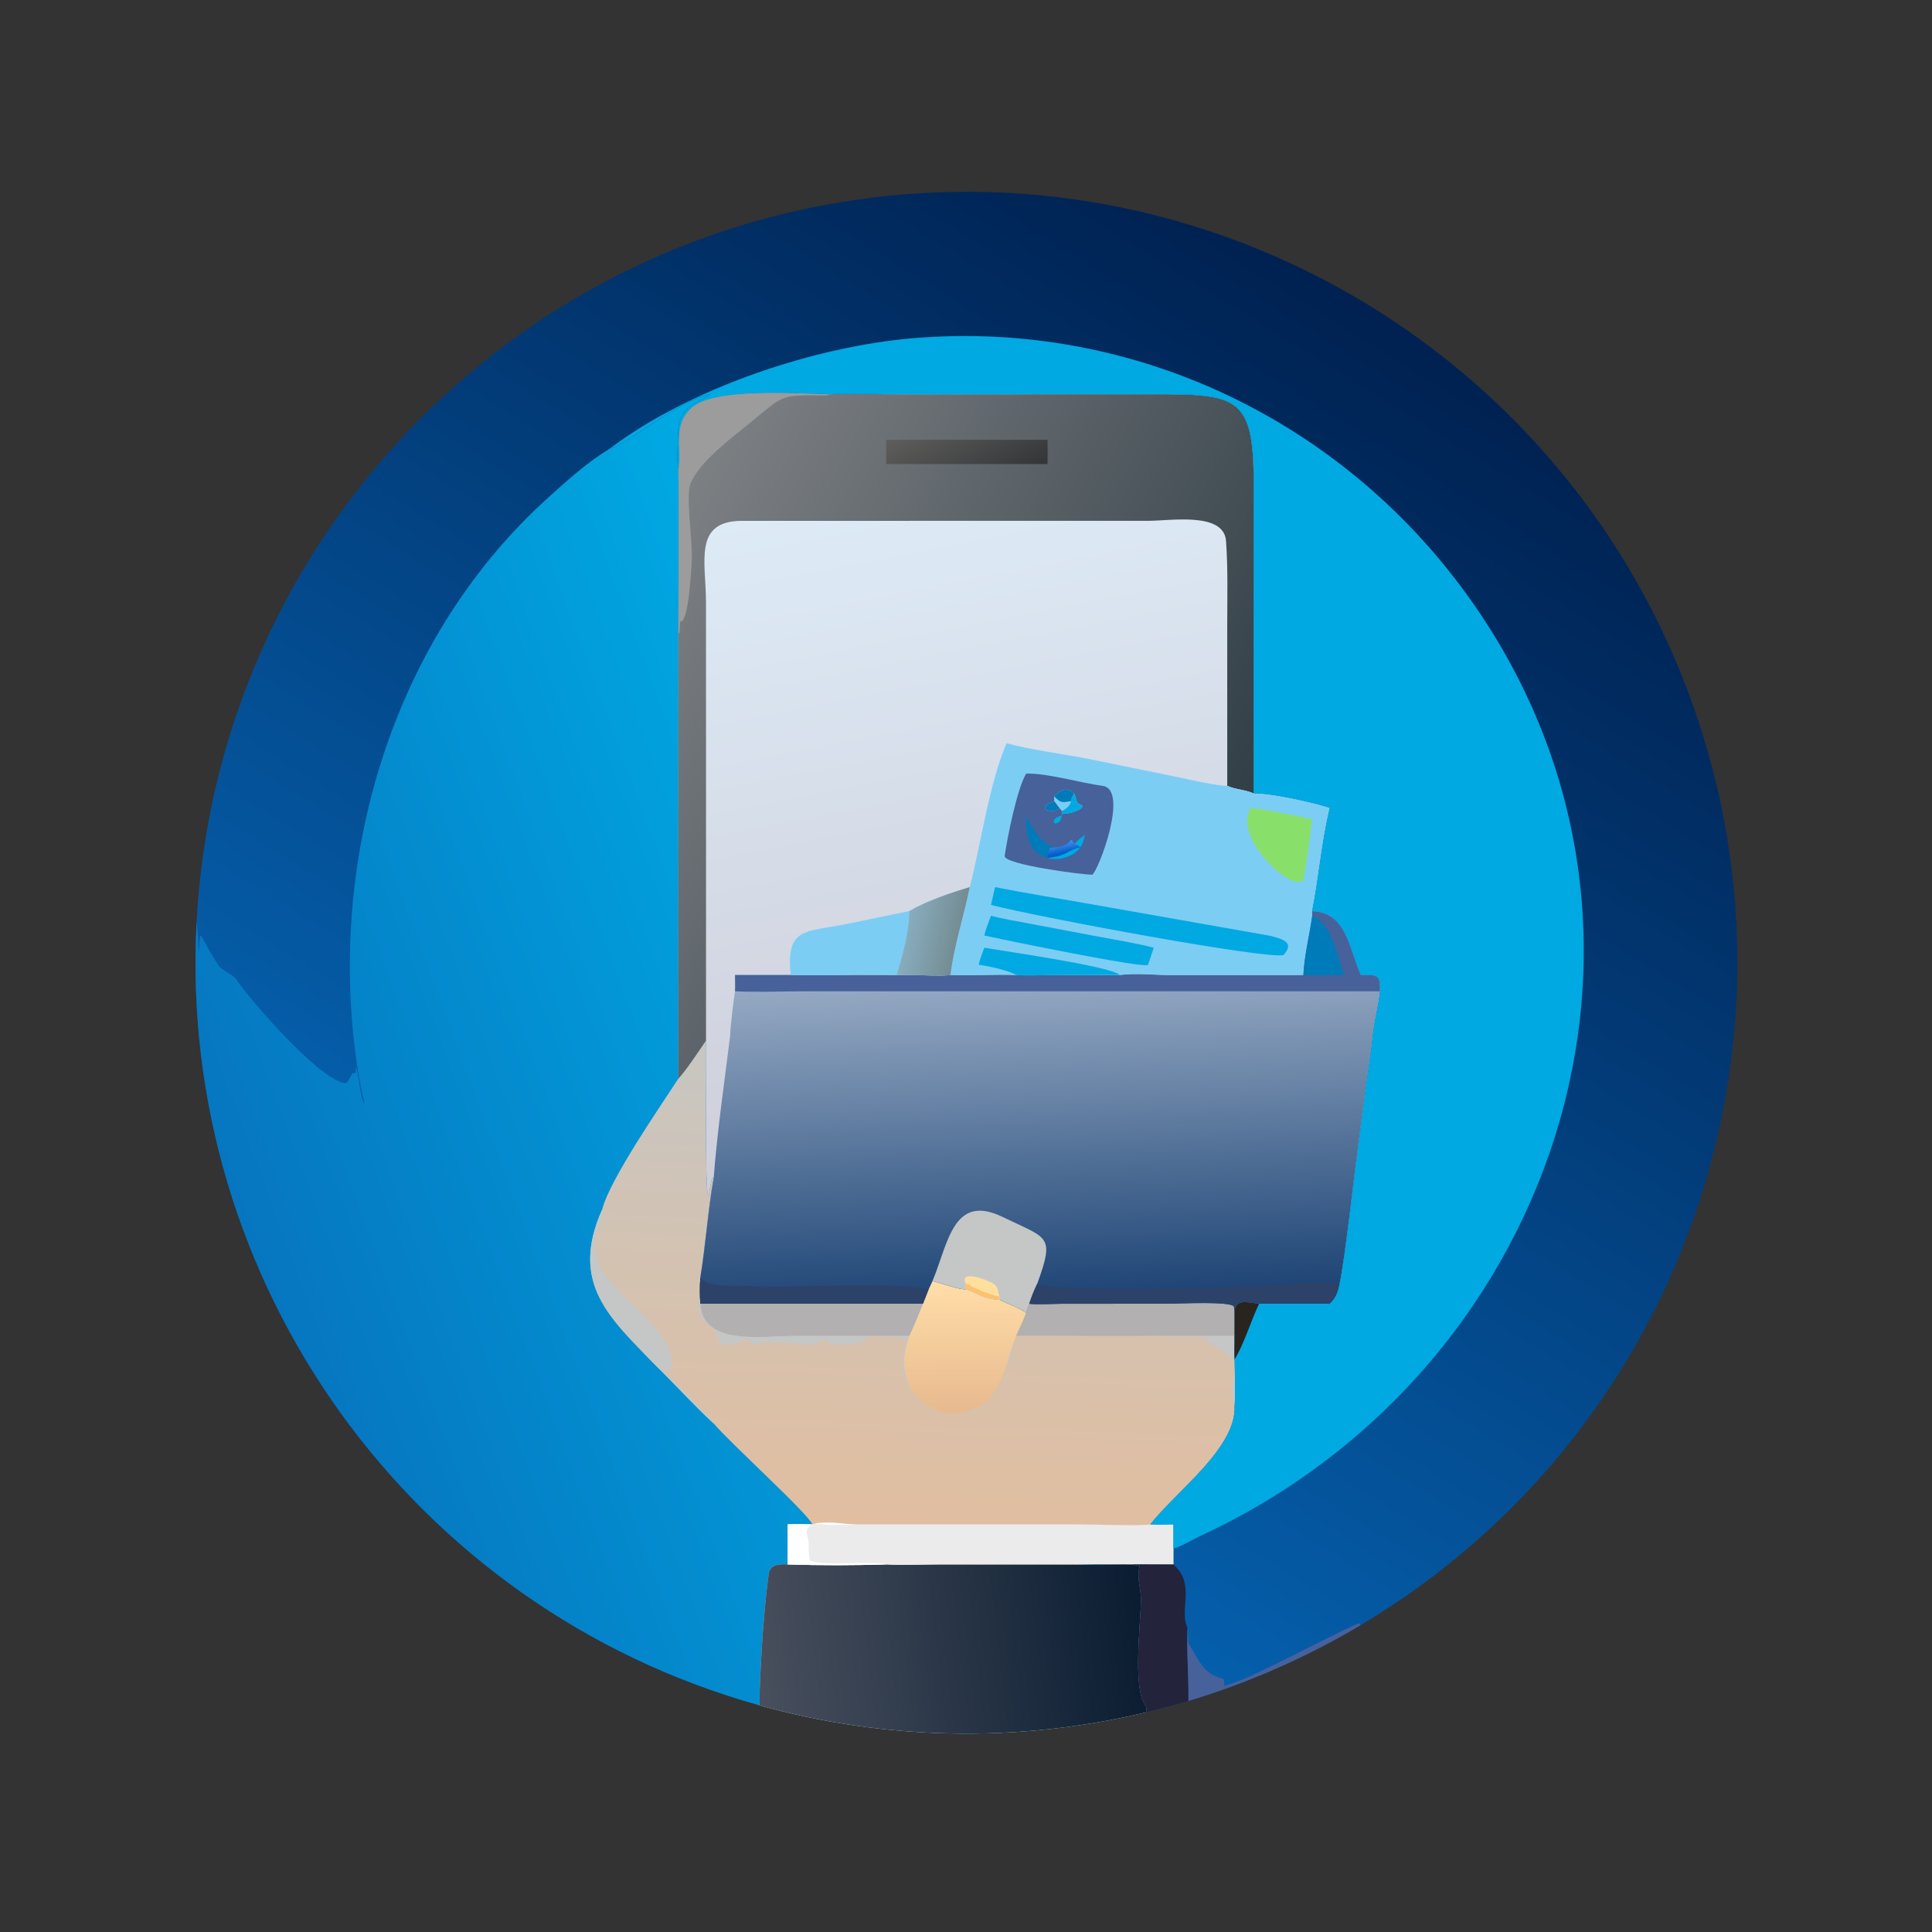 <?xml version="1.0" encoding="utf-8"?> <svg xmlns="http://www.w3.org/2000/svg" xmlns:xlink="http://www.w3.org/1999/xlink" width="1024" height="1024" viewBox="0 0 1024 1024"><rect x="0" y="0" width="1024" height="1024" fill="#333333" stroke="none"/><defs><linearGradient id="gradient_0" gradientUnits="userSpaceOnUse" x1="363.038" y1="81.678" x2="188.736" y2="363.275"><stop offset="0" stop-color="#002151"></stop><stop offset="1" stop-color="#055FAC"></stop></linearGradient></defs><path fill="url(#gradient_0)" transform="scale(2 2)" d="M52.103 244.273C57.282 146.966 130.465 66.864 226.909 52.939C323.353 39.015 416.206 95.145 448.697 187.012C481.189 278.879 444.274 380.906 360.521 430.714C346.204 439.228 330.899 445.96 314.947 450.758C311.234 451.875 307.49 452.886 303.72 453.79C269.952 461.884 234.678 461.237 201.23 451.91C109.007 426.194 47.015 339.879 52.103 244.273Z"></path><defs><linearGradient id="gradient_1" gradientUnits="userSpaceOnUse" x1="65.016" y1="325.697" x2="245.476" y2="258.745"><stop offset="0" stop-color="#0676C0"></stop><stop offset="1" stop-color="#00ACE5"></stop></linearGradient></defs><path fill="url(#gradient_1)" transform="scale(2 2)" d="M161.538 118.938C166.134 117.87 179.449 106.272 188.22 104.439C184.886 106.96 180.015 107.429 179.729 114.103C179.676 115.342 179.292 123.543 179.781 124.167C180.039 138.414 179.781 153.515 179.781 167.817L179.781 285.837C182.049 283.335 185.087 278.683 187.105 275.738C187.332 280.673 186.66 315.095 187.682 316.885L187.909 316.747C188.053 315.679 188.353 312.911 188.817 312.097L189.148 312.058C187.624 320.566 187.023 329.831 185.593 338.586C185.404 341.267 185.424 342.817 185.593 345.501L244.589 345.501L246.115 341.623L247.125 339.47C248.813 339.886 254.931 342.032 255.944 341.623L256.37 341.778C259.63 342.997 260.951 344.277 264.877 344.429C266.951 345.438 270.28 346.699 271.936 347.874C272.361 346.877 272.52 346.542 272.753 345.501C273.744 345.785 280.044 345.518 281.63 345.513L310.011 345.495C312.372 345.494 326.002 344.789 327.003 346.236L327.159 347.874L327.159 354.028C327.167 355.997 327.094 358.332 327.159 360.256C327.267 361.959 327.393 371.207 327.159 372.583C327.787 383.645 311.515 395.341 304.83 403.982C306.917 404.091 308.877 404.029 310.96 403.982L310.96 410.409C310.957 411.784 310.933 413.224 310.96 414.592C302.036 414.582 292.769 414.441 283.873 414.592C288.885 414.848 295.007 414.55 300.167 414.592L302.051 415.041C301.156 418.243 302.39 420.689 302.375 423.862C302.346 430.138 300.164 446.75 303.401 451.679C303.934 452.492 303.956 452.8 303.72 453.79C269.952 461.884 234.678 461.237 201.23 451.91C109.007 426.194 47.015 339.879 52.103 244.273C52.374 245.765 52.559 250.136 52.613 251.766L52.731 251.866C52.799 250.469 52.908 249.469 53.086 248.093L53.307 247.957C54.789 250.677 56.262 253.501 58.091 256.055C58.711 256.951 62.019 258.634 62.462 259.335C66.704 265.685 85.799 287.293 91.756 287.021C92.412 286.475 92.96 285.189 93.376 284.378L93.954 284.451L94.302 284.159C94.321 279.002 95.481 291.619 96.518 292.343C96.219 290.439 95.662 288.548 95.333 286.65C85.683 230.993 102.775 170.154 145.345 131.814C150.433 127.232 155.599 122.529 161.538 118.938Z"></path><defs><linearGradient id="gradient_2" gradientUnits="userSpaceOnUse" x1="240.101" y1="404.095" x2="244.625" y2="279.094"><stop offset="0" stop-color="#E1BEA0"></stop><stop offset="1" stop-color="#C7C6C1"></stop></linearGradient></defs><path fill="url(#gradient_2)" transform="scale(2 2)" d="M187.105 275.738C187.332 280.673 186.66 315.095 187.682 316.885L187.909 316.747C188.053 315.679 188.353 312.911 188.817 312.097L189.148 312.058C187.624 320.566 187.023 329.831 185.593 338.586C185.404 341.267 185.424 342.817 185.593 345.501L244.589 345.501L246.115 341.623L247.125 339.47C248.813 339.886 254.931 342.032 255.944 341.623L256.37 341.778C259.63 342.997 260.951 344.277 264.877 344.429C266.951 345.438 270.28 346.699 271.936 347.874C272.361 346.877 272.52 346.542 272.753 345.501C273.744 345.785 280.044 345.518 281.63 345.513L310.011 345.495C312.372 345.494 326.002 344.789 327.003 346.236L327.159 347.874L327.159 354.028C327.167 355.997 327.094 358.332 327.159 360.256C327.267 361.959 327.393 371.207 327.159 372.583C327.787 383.645 311.515 395.341 304.83 403.982C306.917 404.091 308.877 404.029 310.96 403.982L310.96 410.409C310.957 411.784 310.933 413.224 310.96 414.592C302.036 414.582 292.769 414.441 283.873 414.592C288.885 414.848 295.007 414.55 300.167 414.592L302.051 415.041C301.156 418.243 302.39 420.689 302.375 423.862C302.346 430.138 300.164 446.75 303.401 451.679C303.934 452.492 303.956 452.8 303.72 453.79C269.952 461.884 234.678 461.237 201.23 451.91C201.366 451.143 201.282 449.228 201.314 448.344C201.653 438.962 202.432 426.395 203.726 417.031C204.074 414.511 206.833 414.459 208.752 414.592L208.752 403.982C210.899 403.866 213.106 403.943 215.26 403.982C214.584 401.511 193.167 382.084 189.148 377.248C183.946 372.462 178.617 366.556 173.517 361.607C161.777 349.388 150.783 340.177 159.605 320.479C161.561 312.596 175.079 293.073 179.781 285.837C182.049 283.335 185.087 278.683 187.105 275.738Z"></path><defs><linearGradient id="gradient_3" gradientUnits="userSpaceOnUse" x1="303.677" y1="429.088" x2="200.602" y2="441.356"><stop offset="0" stop-color="#0A1C31"></stop><stop offset="1" stop-color="#484F5D"></stop></linearGradient></defs><path fill="url(#gradient_3)" transform="scale(2 2)" d="M208.752 414.592C217.37 414.872 226.207 414.849 234.839 414.592C238.458 414.849 245.898 414.582 249.831 414.591L283.873 414.592C288.885 414.848 295.007 414.55 300.167 414.592L302.051 415.041C301.156 418.243 302.39 420.689 302.375 423.862C302.346 430.138 300.164 446.75 303.401 451.679C303.934 452.492 303.956 452.8 303.72 453.79C269.952 461.884 234.678 461.237 201.23 451.91C201.366 451.143 201.282 449.228 201.314 448.344C201.653 438.962 202.432 426.395 203.726 417.031C204.074 414.511 206.833 414.459 208.752 414.592Z"></path><path fill="#EBEBEB" transform="scale(2 2)" d="M215.26 403.982L217.619 403.982L285.436 403.975C288.342 403.974 303.04 404.434 304.83 403.982C306.917 404.091 308.877 404.029 310.96 403.982L310.96 410.409C310.957 411.784 310.933 413.224 310.96 414.592C302.036 414.582 292.769 414.441 283.873 414.592L249.831 414.591C245.898 414.582 238.458 414.849 234.839 414.592C226.207 414.849 217.37 414.872 208.752 414.592L208.752 403.982C210.899 403.866 213.106 403.943 215.26 403.982Z"></path><path fill="white" transform="scale(2 2)" d="M215.26 403.982L217.619 403.982C220.92 404.322 224.733 403.9 228.291 404.153C222.907 403.981 211.796 401.404 214.112 407.606C214.54 408.754 214.064 413.32 214.915 413.644C219.038 415.216 231.079 413.464 234.839 414.592C226.207 414.849 217.37 414.872 208.752 414.592L208.752 403.982C210.899 403.866 213.106 403.943 215.26 403.982Z"></path><defs><linearGradient id="gradient_4" gradientUnits="userSpaceOnUse" x1="255.681" y1="373.728" x2="255.341" y2="339.919"><stop offset="0" stop-color="#E8BA8F"></stop><stop offset="1" stop-color="#FFDDA8"></stop></linearGradient></defs><path fill="url(#gradient_4)" transform="scale(2 2)" d="M247.125 339.47C248.813 339.886 254.931 342.032 255.944 341.623L256.37 341.778C259.63 342.997 260.951 344.277 264.877 344.429C266.951 345.438 270.28 346.699 271.936 347.874C271.162 350.012 270.223 351.969 269.27 354.028C268.284 356.757 267.566 359.037 266.751 361.817C264.703 366.724 263.613 371.13 258.005 373.391C250.743 376.319 244.976 373.29 240.978 367.333C238.89 362.716 239.351 358.684 240.978 354.028C242.305 351.176 243.412 348.415 244.589 345.501L246.115 341.623L247.125 339.47Z"></path><path fill="#B2B0B0" transform="scale(2 2)" d="M271.936 347.874C272.361 346.877 272.52 346.542 272.753 345.501C273.744 345.785 280.044 345.518 281.63 345.513L310.011 345.495C312.372 345.494 326.002 344.789 327.003 346.236L327.159 347.874L327.159 354.028L288.495 354.028C282.281 354.026 275.402 353.847 269.27 354.028C270.223 351.969 271.162 350.012 271.936 347.874Z"></path><path fill="#B2B0B0" transform="scale(2 2)" d="M185.593 345.501L244.589 345.501C243.412 348.415 242.305 351.176 240.978 354.028L210.537 354.035C202.357 354.038 186.084 356.799 185.593 345.501Z"></path><path fill="#C5C6C6" transform="scale(2 2)" d="M159.605 320.479C160.535 324.742 152.775 329.883 163.082 341.186C167.549 346.085 179.925 355.307 177.82 362.737C177.195 363.424 176.8 363.232 175.839 363.167C178.382 366.189 188.644 375.399 189.148 377.248C183.946 372.462 178.617 366.556 173.517 361.607C161.777 349.388 150.783 340.177 159.605 320.479Z"></path><path fill="#C5C6C6" transform="scale(2 2)" d="M240.978 367.333L240.763 367.339C238.554 364.252 239.097 358.797 240.216 355.47L239.973 355.072C236.835 353.727 227.187 354.302 229.876 354.527C229.463 356.585 221.395 356.466 219.491 356.326L219.846 355.46C218.365 354.529 216.536 356.573 215.1 356.456C209.182 355.978 205.263 355.269 199.324 356.337C199.154 352.124 191.542 360.366 189.801 353.563C189.048 350.623 185.346 352.219 184.923 344.681L185.137 344.62L185.593 345.501C186.084 356.799 202.357 354.038 210.537 354.035L240.978 354.028C239.351 358.684 238.89 362.716 240.978 367.333Z"></path><path fill="#C5C6C6" transform="scale(2 2)" d="M269.27 354.028C275.402 353.847 282.281 354.026 288.495 354.028L327.159 354.028C327.167 355.997 327.094 358.332 327.159 360.256C327.267 361.959 327.393 371.207 327.159 372.583C324.055 361.136 333.97 363.706 319.126 355.02L319.185 354.681C319.504 354.577 319.943 354.492 320.138 354.297C313.693 354.34 306.821 354.093 300.375 354.037L269.27 354.028C268.413 356.679 268.11 358.737 267.046 361.7L266.751 361.817C267.566 359.037 268.284 356.757 269.27 354.028Z"></path><defs><linearGradient id="gradient_5" gradientUnits="userSpaceOnUse" x1="269.596" y1="300.837" x2="236.365" y2="129.923"><stop offset="0" stop-color="#CECED9"></stop><stop offset="1" stop-color="#DDEBF7"></stop></linearGradient></defs><path fill="url(#gradient_5)" transform="scale(2 2)" d="M219.483 104.482C225.663 104.265 232.916 104.493 239.192 104.492L305.157 104.472C327.721 104.461 332.277 104.788 332.232 128.04L332.213 210.253C336.654 210.125 348.077 212.657 352.401 214.09C350.092 223.708 349.558 232.252 347.713 241.455C356.884 241.771 357.41 251.112 360.653 258.388C364.308 258.451 365.87 257.877 365.715 262.164L365.691 262.709C365.28 266.585 364.353 269.766 363.883 273.373C363.376 278.581 362.568 283.435 361.881 288.601L359.006 311.002C358.409 315.589 355.699 339.853 354.393 342.557C353.912 343.837 353.394 344.541 352.401 345.501L333.677 345.501C330.708 345.21 327.23 343.95 327.159 347.874L327.003 346.236C326.002 344.789 312.372 345.494 310.011 345.495L281.63 345.513C280.044 345.518 273.744 345.785 272.753 345.501C272.52 346.542 272.361 346.877 271.936 347.874C270.28 346.699 266.951 345.438 264.877 344.429C260.951 344.277 259.63 342.997 256.37 341.778L255.944 341.623C254.931 342.032 248.813 339.886 247.125 339.47L246.115 341.623L244.589 345.501L185.593 345.501C185.424 342.817 185.404 341.267 185.593 338.586C187.023 329.831 187.624 320.566 189.148 312.058L188.817 312.097C188.353 312.911 188.053 315.679 187.909 316.747L187.682 316.885C186.66 315.095 187.332 280.673 187.105 275.738C185.087 278.683 182.049 283.335 179.781 285.837L179.781 167.817C179.781 153.515 180.039 138.414 179.781 124.167C180.714 118.765 178.071 112.736 183.263 108.045C189.182 102.698 210.699 104.272 219.483 104.482Z"></path><defs><linearGradient id="gradient_6" gradientUnits="userSpaceOnUse" x1="277.586" y1="345.371" x2="273.813" y2="259.274"><stop offset="0" stop-color="#1C4374"></stop><stop offset="1" stop-color="#95A9C3"></stop></linearGradient></defs><path fill="url(#gradient_6)" transform="scale(2 2)" d="M347.713 241.455C356.884 241.771 357.41 251.112 360.653 258.388C364.308 258.451 365.87 257.877 365.715 262.164L365.691 262.709C365.28 266.585 364.353 269.766 363.883 273.373C363.376 278.581 362.568 283.435 361.881 288.601L359.006 311.002C358.409 315.589 355.699 339.853 354.393 342.557C353.912 343.837 353.394 344.541 352.401 345.501L333.677 345.501C330.708 345.21 327.23 343.95 327.159 347.874L327.003 346.236C326.002 344.789 312.372 345.494 310.011 345.495L281.63 345.513C280.044 345.518 273.744 345.785 272.753 345.501C272.52 346.542 272.361 346.877 271.936 347.874C270.28 346.699 266.951 345.438 264.877 344.429C260.951 344.277 259.63 342.997 256.37 341.778L255.944 341.623C254.931 342.032 248.813 339.886 247.125 339.47L246.115 341.623L244.589 345.501L185.593 345.501C185.424 342.817 185.404 341.267 185.593 338.586C187.023 329.831 187.624 320.566 189.148 312.058C189.983 300.574 192.037 286.23 193.489 274.558C193.534 272.227 194.408 264.921 194.789 262.709C194.872 261.532 194.802 259.629 194.789 258.388L209.548 258.388C214.582 258.502 219.873 258.405 224.926 258.388L242.377 258.405C245.386 258.43 248.996 258.723 251.89 258.388C257.463 258.594 263.29 258.176 269.27 258.388C271.469 258.581 276.354 258.423 278.651 258.416L296.727 258.388C300.962 257.81 305.985 258.413 310.449 258.408L345.361 258.388C345.611 253.199 346.958 247.968 347.713 242.677L347.713 241.455Z"></path><path fill="#47619B" transform="scale(2 2)" d="M347.713 241.455C356.884 241.771 357.41 251.112 360.653 258.388C364.308 258.451 365.87 257.877 365.715 262.164L365.691 262.709L212.861 262.708C207.493 262.708 199.869 262.972 194.789 262.709C194.872 261.532 194.802 259.629 194.789 258.388L209.548 258.388C214.582 258.502 219.873 258.405 224.926 258.388L242.377 258.405C245.386 258.43 248.996 258.723 251.89 258.388C257.463 258.594 263.29 258.176 269.27 258.388C271.469 258.581 276.354 258.423 278.651 258.416L296.727 258.388C300.962 257.81 305.985 258.413 310.449 258.408L345.361 258.388C345.611 253.199 346.958 247.968 347.713 242.677L347.713 241.455Z"></path><path fill="#007BBA" transform="scale(2 2)" d="M347.713 242.677C352.754 244.495 354.584 253.492 356.152 258.388C353.244 258.412 348.152 258.593 345.361 258.388C345.611 253.199 346.958 247.968 347.713 242.677Z"></path><path fill="#C5C6C6" transform="scale(2 2)" d="M247.125 339.47C251.233 329.719 252.516 316.11 265.646 322.48C277.719 328.337 279.564 327.211 274.915 340.123C273.958 342.152 273.469 343.374 272.753 345.501C272.52 346.542 272.361 346.877 271.936 347.874C270.28 346.699 266.951 345.438 264.877 344.429C260.951 344.277 259.63 342.997 256.37 341.778L255.944 341.623C254.931 342.032 248.813 339.886 247.125 339.47Z"></path><path fill="#FFDF9E" transform="scale(2 2)" d="M255.944 340.123C254.003 336.298 262.147 339.23 263.616 340.427C264.527 341.17 264.469 342.647 264.877 343.616L264.877 344.429C260.951 344.277 259.63 342.997 256.37 341.778L255.944 341.623L255.944 340.123Z"></path><path fill="#FEC16D" transform="scale(2 2)" d="M255.944 340.123C258.593 341.547 261.926 343.005 264.877 343.616L264.877 344.429C260.951 344.277 259.63 342.997 256.37 341.778L255.944 341.623L255.944 340.123Z"></path><path fill="#2C4268" transform="scale(2 2)" d="M274.915 340.123C276.491 342.095 312.828 341.567 316.72 341.419L335.87 340.588C338.674 340.448 352.712 339.592 354.559 340.093C354.795 341.141 354.283 341.313 354.393 342.557C353.912 343.837 353.394 344.541 352.401 345.501L333.677 345.501C330.708 345.21 327.23 343.95 327.159 347.874L327.003 346.236C326.002 344.789 312.372 345.494 310.011 345.495L281.63 345.513C280.044 345.518 273.744 345.785 272.753 345.501C273.469 343.374 273.958 342.152 274.915 340.123Z"></path><path fill="#2C4268" transform="scale(2 2)" d="M185.593 338.586C187.21 341.267 195.87 340.719 198.89 340.839C212.825 341.392 233.606 339.504 246.115 341.623L244.589 345.501L185.593 345.501C185.424 342.817 185.404 341.267 185.593 338.586Z"></path><defs><linearGradient id="gradient_7" gradientUnits="userSpaceOnUse" x1="319.878" y1="231.001" x2="170.411" y2="151.25"><stop offset="0" stop-color="#323F47"></stop><stop offset="1" stop-color="#7D8083"></stop></linearGradient></defs><path fill="url(#gradient_7)" transform="scale(2 2)" d="M219.483 104.482C225.663 104.265 232.916 104.493 239.192 104.492L305.157 104.472C327.721 104.461 332.277 104.788 332.232 128.04L332.213 210.253C329.954 209.255 327.302 209.214 325.233 208.243L325.231 165.797C325.23 158.348 325.449 150.797 324.912 143.377C324.347 135.584 310.234 138.025 304.26 138.023L196.668 138.032C183.638 138.043 187.095 148.849 187.096 159.575L187.105 275.738C185.087 278.683 182.049 283.335 179.781 285.837L179.781 167.817C179.781 153.515 180.039 138.414 179.781 124.167C180.714 118.765 178.071 112.736 183.263 108.045C189.182 102.698 210.699 104.272 219.483 104.482Z"></path><path fill="#9B9C9B" transform="scale(2 2)" d="M179.781 124.167C180.714 118.765 178.071 112.736 183.263 108.045C189.182 102.698 210.699 104.272 219.483 104.482L219.228 104.803C206.413 104.654 208.161 104.412 198.269 112.471C193.65 116.234 185.171 122.562 182.979 128.217C181.682 131.564 183.562 142.753 183.326 148.64C183.253 150.442 182.469 165.469 180.249 164.695L180.079 167.713L179.781 167.817C179.781 153.515 180.039 138.414 179.781 124.167Z"></path><defs><linearGradient id="gradient_8" gradientUnits="userSpaceOnUse" x1="262.312" y1="130.615" x2="249.83" y2="108.697"><stop offset="0" stop-color="#343639"></stop><stop offset="1" stop-color="#5E5D5B"></stop></linearGradient></defs><path fill="url(#gradient_8)" transform="scale(2 2)" d="M249.428 116.556L277.594 116.556C277.667 118.692 277.62 120.832 277.594 122.97L263.7 122.97L234.839 122.97L234.839 116.556L249.428 116.556Z"></path><path fill="#7CCDF4" transform="scale(2 2)" d="M266.751 196.964C273.341 198.776 282.067 199.833 289.006 201.222L312.157 205.956C315.084 206.56 322.63 208.311 325.233 208.243C327.302 209.214 329.954 209.255 332.213 210.253C336.654 210.125 348.077 212.657 352.401 214.09C350.092 223.708 349.558 232.252 347.713 241.455L347.713 242.677C346.958 247.968 345.611 253.199 345.361 258.388L310.449 258.408C305.985 258.413 300.962 257.81 296.727 258.388L278.651 258.416C276.354 258.423 271.469 258.581 269.27 258.388C263.29 258.176 257.463 258.594 251.89 258.388C252.649 251.363 255.535 242.36 256.995 235.099C259.916 223.808 262.193 207.479 266.751 196.964Z"></path><path fill="#00A9E2" transform="scale(2 2)" d="M260.857 251.162C265.931 252.031 294.963 256.191 296.727 258.388L278.651 258.416C276.354 258.423 271.469 258.581 269.27 258.388C267.427 257.19 261.666 255.933 259.394 255.691C259.502 254.578 260.421 252.337 260.857 251.162Z"></path><path fill="#47619B" transform="scale(2 2)" d="M271.936 205.019C277.253 204.795 286.627 207.541 292.19 208.259C299.361 209.185 290.984 231.043 289.446 231.804C287.039 231.849 265.921 229.119 266.254 226.81C266.963 221.886 269.544 208.997 271.936 205.019Z"></path><path fill="#7CCDF4" transform="scale(2 2)" d="M279.36 211.015C281.132 209.343 282.652 208.462 284.693 210.253C284.967 210.96 285.348 212.559 285.752 212.997C289.177 213.79 283.557 215.864 281.742 215.629L281.433 215.806L281.388 216.11L281.388 216.11L281.388 214.932L280.758 214.09C279.827 215.148 277.663 215.293 276.903 214.139C277.352 212.612 278.441 213.212 279.36 212.28L279.36 211.015Z"></path><path fill="#00A9E2" transform="scale(2 2)" d="M283.873 212.28C283.928 211.316 284.182 211.065 284.693 210.253C284.967 210.96 285.348 212.559 285.752 212.997C289.177 213.79 283.557 215.864 281.742 215.629L281.433 215.806L281.388 216.11L281.388 216.11L281.388 214.932C282.617 214.321 283.561 213.615 283.873 212.28Z"></path><path fill="#007BBA" transform="scale(2 2)" d="M279.36 211.015C281.132 209.343 282.652 208.462 284.693 210.253C284.182 211.065 283.928 211.316 283.873 212.28C281.463 212.756 281.072 212.8 279.36 211.015Z"></path><path fill="#007BBA" transform="scale(2 2)" d="M279.36 212.28C279.806 212.796 280.425 213.758 280.758 214.09C279.827 215.148 277.663 215.293 276.903 214.139C277.352 212.612 278.441 213.212 279.36 212.28Z"></path><defs><linearGradient id="gradient_9" gradientUnits="userSpaceOnUse" x1="282.118" y1="226.019" x2="281.546" y2="223.501"><stop offset="0" stop-color="#015CC5"></stop><stop offset="1" stop-color="#3B8DEE"></stop></linearGradient></defs><path fill="url(#gradient_9)" transform="scale(2 2)" d="M284.693 223.663C285.764 222.625 286.267 222.177 287.469 221.268C287.195 222.384 287.002 223.752 286.243 224.577L286.243 224.577C284.843 227.023 280.184 228.323 277.594 227.357L277.594 227.357C277.377 226.564 277.924 225.381 278.242 224.635L279.36 224.577C284.985 224.354 283.092 220.788 284.693 223.663Z"></path><path fill="#00A9E2" transform="scale(2 2)" d="M277.594 227.357C282.803 226.929 282.949 225.206 286.243 224.577C284.843 227.023 280.184 228.323 277.594 227.357L277.594 227.357Z"></path><path fill="#00A9E2" transform="scale(2 2)" d="M284.693 223.663C285.764 222.625 286.267 222.177 287.469 221.268C287.195 222.384 287.002 223.752 286.243 224.577C285.691 223.881 285.662 224.043 284.693 223.663Z"></path><path fill="#007BBA" transform="scale(2 2)" d="M271.936 216.11C273.668 219.571 275.489 223.243 279.36 224.577L278.242 224.635C277.924 225.381 277.377 226.564 277.594 227.357L277.594 227.357C272.384 226.112 271.809 220.526 271.936 216.11Z"></path><path fill="#00A9E2" transform="scale(2 2)" d="M281.388 216.11L281.388 216.11C281.097 217.387 281.017 218.026 279.611 218.262L279.209 217.895L279.348 217.249C279.96 216.485 280.456 216.427 281.388 216.11Z"></path><path fill="#00A9E2" transform="scale(2 2)" d="M263.7 235.099C271.512 236.647 279.111 237.84 286.93 239.23L336.586 247.99C339.342 248.743 343.428 249.557 340.13 253.1C335.837 254.288 275.961 243.253 262.628 239.811L263.7 235.099Z"></path><path fill="#00A9E2" transform="scale(2 2)" d="M262.628 242.677C265.627 243.508 269.913 244.212 273.059 244.811L291.417 248.276C295.792 249.08 301.546 250.047 305.751 251.162L304.24 255.691C303.05 256.711 265.528 248.956 260.857 247.925C261.216 246.256 262.01 244.279 262.628 242.677Z"></path><path fill="#88E06B" transform="scale(2 2)" d="M331.44 214.09C333.79 214.201 345.671 216.553 347.713 217.127C347.53 219.39 345.845 231.371 345.361 233.342C342.195 236.393 326.643 221.981 331.44 214.09Z"></path><path fill="#7CCDF4" transform="scale(2 2)" d="M256.995 235.099C255.535 242.36 252.649 251.363 251.89 258.388C248.996 258.723 245.386 258.43 242.377 258.405L224.926 258.388C219.873 258.405 214.582 258.502 209.548 258.388C208.229 245.779 213.303 247.068 224.084 244.921L240.978 241.455C245.579 238.759 251.85 236.641 256.995 235.099Z"></path><defs><linearGradient id="gradient_10" gradientUnits="userSpaceOnUse" x1="253.655" y1="248.307" x2="240.746" y2="245.476"><stop offset="0" stop-color="#748D94"></stop><stop offset="1" stop-color="#88ACBD"></stop></linearGradient></defs><path fill="url(#gradient_10)" transform="scale(2 2)" d="M256.995 235.099C255.535 242.36 252.649 251.363 251.89 258.388C248.996 258.723 245.386 258.43 242.377 258.405L224.926 258.388C226.311 258.173 235.745 258.38 237.649 258.388C239.213 253.085 240.946 246.957 240.978 241.455C245.579 238.759 251.85 236.641 256.995 235.099Z"></path><path fill="#00A9E2" transform="scale(2 2)" d="M161.538 118.938C182.852 102.806 216.13 91.673 242.711 89.565C299.104 85.093 353.037 110.118 386.814 154.971C452.463 242.145 414.838 362.07 318.441 406.875C316.194 407.92 313.229 409.732 310.96 410.409L310.96 403.982C308.877 404.029 306.917 404.091 304.83 403.982C311.515 395.341 327.787 383.645 327.159 372.583C327.393 371.207 327.267 361.959 327.159 360.256C327.094 358.332 327.167 355.997 327.159 354.028L327.159 347.874C327.23 343.95 330.708 345.21 333.677 345.501L352.401 345.501C353.394 344.541 353.912 343.837 354.393 342.557C355.699 339.853 358.409 315.589 359.006 311.002L361.881 288.601C362.568 283.435 363.376 278.581 363.883 273.373C364.353 269.766 365.28 266.585 365.691 262.709L365.715 262.164C365.87 257.877 364.308 258.451 360.653 258.388C357.41 251.112 356.884 241.771 347.713 241.455C349.558 232.252 350.092 223.708 352.401 214.09C348.077 212.657 336.654 210.125 332.213 210.253L332.232 128.04C332.277 104.788 327.721 104.461 305.157 104.472L239.192 104.492C232.916 104.493 225.663 104.265 219.483 104.482C210.699 104.272 189.182 102.698 183.263 108.045C178.071 112.736 180.714 118.765 179.781 124.167C179.292 123.543 179.676 115.342 179.729 114.103C180.015 107.429 184.886 106.96 188.22 104.439C179.449 106.272 166.134 117.87 161.538 118.938Z"></path><path fill="#2A241F" transform="scale(2 2)" d="M327.159 347.874C327.23 343.95 330.708 345.21 333.677 345.501C331.482 350.063 329.632 356.358 327.159 360.256C327.094 358.332 327.167 355.997 327.159 354.028L327.159 347.874Z"></path><path fill="#23233B" transform="scale(2 2)" d="M300.167 414.592L310.96 414.592C317.015 419.968 312.311 426.597 314.731 431.439C314.411 437.882 315.061 444.274 314.947 450.758C311.234 451.875 307.49 452.886 303.72 453.79C303.956 452.8 303.934 452.492 303.401 451.679C300.164 446.75 302.346 430.138 302.375 423.862C302.39 420.689 301.156 418.243 302.051 415.041L300.167 414.592Z"></path><path fill="#47619B" transform="scale(2 2)" d="M314.731 431.439C314.953 430.18 314.674 435.05 315.114 435.764C318.15 440.69 318.892 443.559 324.23 444.941C325.086 446.948 322.55 447.517 328.475 445.4C334.075 443.399 358.374 430.454 360.311 430.182L360.521 430.714C346.204 439.228 330.899 445.96 314.947 450.758C315.061 444.274 314.411 437.882 314.731 431.439Z"></path></svg> 